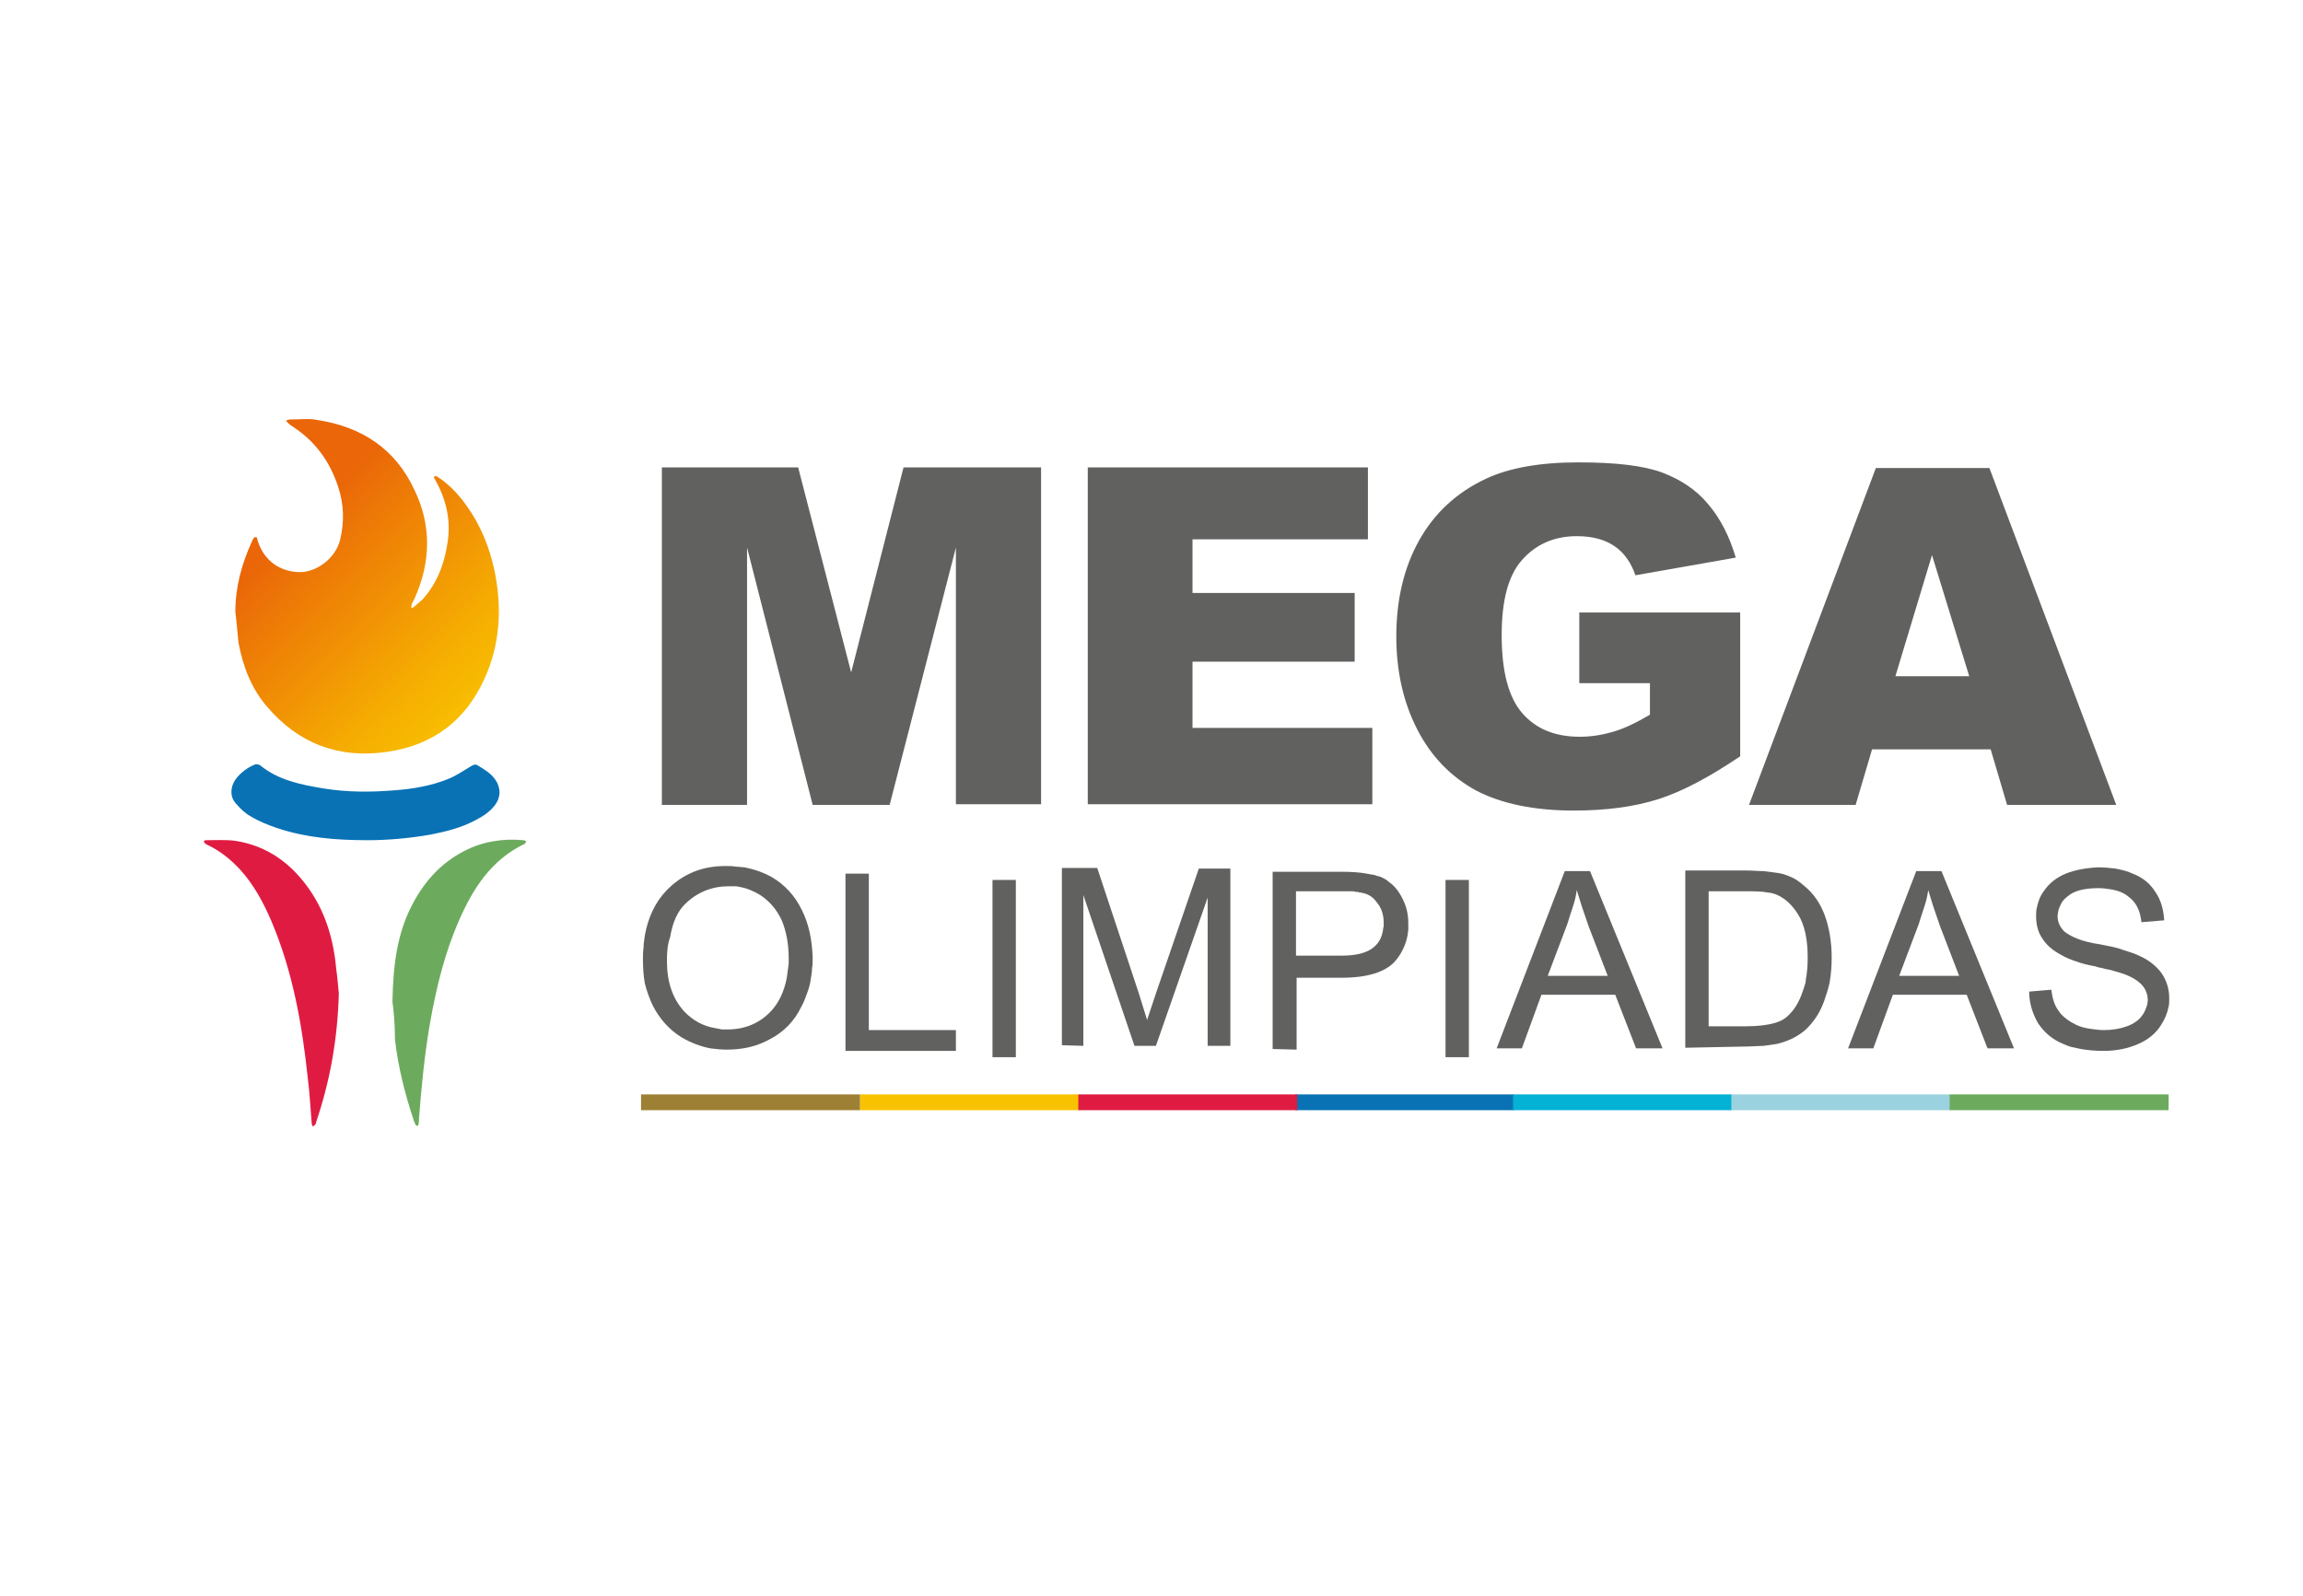 <?xml version="1.0" encoding="utf-8"?>
<!-- Generator: Adobe Illustrator 26.5.0, SVG Export Plug-In . SVG Version: 6.00 Build 0)  -->
<svg version="1.1" id="Capa_1" xmlns="http://www.w3.org/2000/svg" xmlns:xlink="http://www.w3.org/1999/xlink" x="0px" y="0px"
	 viewBox="0 0 365 253" style="enable-background:new 0 0 365 253;" xml:space="preserve">
<style type="text/css">
	.st0{fill:#616160;}
	.st1{fill:#F9C200;}
	.st2{fill:#9D8033;}
	.st3{fill:#0872B5;}
	.st4{fill:#03B2D4;}
	.st5{fill:#9AD2DF;}
	.st6{fill:#6CAB5D;}
	.st7{fill:#E01B42;}
	.st8{fill:url(#SVGID_1_);}
</style>
<g>
	<g>
		<g>
			<path class="st0" d="M104.8,74.1h21.7l8.4,32.5l8.3-32.5H165v53.4h-13.5V86.8L141,127.6h-12.2l-10.4-40.8v40.8h-13.5V74.1z"/>
			<path class="st0" d="M172.5,74.1h44.3v11.4H189V94h25.7v10.9H189v10.5h28.5v12.1h-45.1V74.1z"/>
			<path class="st0" d="M250.3,108.2V97.1h25.5v22.8c-4.9,3.3-9.2,5.6-13,6.8c-3.8,1.2-8.2,1.8-13.4,1.8c-6.3,0-11.5-1.1-15.5-3.2
				c-4-2.2-7.1-5.4-9.3-9.7c-2.2-4.3-3.3-9.2-3.3-14.7c0-5.8,1.2-10.9,3.6-15.2c2.4-4.3,5.9-7.6,10.6-9.8c3.6-1.7,8.5-2.6,14.6-2.6
				c5.9,0,10.3,0.5,13.3,1.6c2.9,1.1,5.4,2.7,7.3,5c1.9,2.2,3.4,5.1,4.4,8.5l-15.9,2.8c-0.7-2-1.8-3.6-3.3-4.6
				c-1.6-1.1-3.6-1.6-6-1.6c-3.6,0-6.5,1.3-8.7,3.8c-2.2,2.5-3.2,6.5-3.2,11.9c0,5.8,1.1,9.9,3.3,12.4c2.2,2.5,5.2,3.7,9.1,3.7
				c1.8,0,3.6-0.3,5.3-0.8c1.7-0.5,3.6-1.4,5.8-2.7v-5H250.3z"/>
			<path class="st0" d="M315.5,118.8h-18.8l-2.6,8.8h-16.9l20.1-53.4h18l20.1,53.4h-17.3L315.5,118.8z M312.1,107.2L306.2,88
				l-5.8,19.2H312.1z"/>
			<path class="st0" d="M101.9,152.2c0-0.7,0-1.3,0.1-2c0-0.6,0.1-1.2,0.2-1.9c0.5-2.8,1.6-5.2,3.4-7.1c2.5-2.6,5.7-4,9.7-3.9
				c0.4,0,0.8,0,1.4,0.1c0.5,0,0.9,0.1,1.3,0.1c1.5,0.3,3,0.8,4.4,1.6c2,1.2,3.6,2.9,4.7,5.2c1.1,2.2,1.6,4.7,1.7,7.5
				c0,0.6,0,1.2-0.1,1.7c0,0.5-0.1,1.1-0.2,1.7c-0.1,0.8-0.3,1.5-0.6,2.3c-0.3,0.8-0.5,1.4-0.9,2.1c-1.1,2.3-2.8,4-4.9,5.1
				c-2.1,1.2-4.4,1.7-6.9,1.7c-0.9,0-1.8-0.1-2.6-0.2c-1.6-0.3-3.1-0.9-4.5-1.7c-2-1.2-3.6-3-4.7-5.2c-0.5-1.1-0.9-2.2-1.2-3.4
				C102,154.8,101.9,153.5,101.9,152.2z M105.7,152.3c0,3.4,0.9,6,2.7,8c1.4,1.5,3.1,2.4,5,2.7l1,0.2l0.9,0c2.8,0,5.1-1,6.9-2.9
				c1.3-1.4,2.1-3.2,2.5-5.3l0.2-1.5c0-0.2,0.1-0.5,0.1-0.7c0-0.2,0-0.5,0-0.9c0-2.3-0.4-4.3-1.1-6c-0.8-1.7-1.9-3-3.4-4
				c-1-0.6-2.1-1.1-3.3-1.3c-0.4-0.1-0.7-0.1-0.9-0.1c-0.2,0-0.4,0-0.8,0c-2.6,0-4.9,0.9-6.8,2.7c-1.3,1.2-2.1,3-2.5,5.4
				C105.8,149.7,105.7,150.9,105.7,152.3z"/>
			<path class="st0" d="M134,166.6l0-28.1l3.7,0l0,24.8l13.8,0l0,3.3L134,166.6z"/>
			<path class="st0" d="M157.3,167.6l0-28.1l3.7,0l0,28.1L157.3,167.6z"/>
			<path class="st0" d="M168.3,165.7l0-28.1l5.6,0l6.6,19.9l1.3,4.2l1.5-4.5l6.7-19.5l5,0l0,28.1l-3.6,0l0-23.5l-8.2,23.5l-3.4,0
				l-8.1-23.9l0,23.9L168.3,165.7z"/>
			<path class="st0" d="M201.7,166.3l0-28.1l10.6,0c1.9,0,3.3,0.1,4.3,0.3c0.6,0.1,1,0.2,1.2,0.2c0.2,0.1,0.5,0.2,1,0.3
				c0.4,0.2,0.9,0.4,1.3,0.8c0.9,0.6,1.6,1.5,2.2,2.7c0.6,1.2,0.9,2.4,0.9,3.9c0,0.3,0,0.6,0,0.9c0,0.3-0.1,0.6-0.1,0.9
				c-0.3,1.6-1,3.1-2.1,4.3c-1.5,1.6-4.3,2.5-8.3,2.5l-7.2,0l0,11.4L201.7,166.3z M205.4,151.5l7.3,0c2.4,0,4.1-0.5,5.1-1.4
				c0.8-0.7,1.2-1.5,1.4-2.7c0-0.2,0-0.3,0.1-0.5c0-0.2,0-0.4,0-0.6c0-1.2-0.3-2.2-0.9-3c-0.3-0.4-0.6-0.8-1-1.1
				c-0.4-0.3-0.8-0.5-1.3-0.6l-0.4-0.1c-0.1,0-0.3,0-0.5-0.1c-0.2,0-0.4,0-0.7-0.1c-0.3,0-0.5,0-0.8,0c-0.2,0-0.6,0-1.1,0l-7.2,0
				L205.4,151.5z"/>
			<path class="st0" d="M229.1,167.6l0-28.1l3.7,0l0,28.1L229.1,167.6z"/>
			<path class="st0" d="M237.2,166.2l10.8-28.1l4,0l11.5,28.1l-4.2,0l-3.3-8.5l-11.7,0l-3.1,8.5L237.2,166.2z M245.3,154.7l9.5,0
				l-3-7.8l-1.1-3.2l-0.8-2.6c-0.1,0.8-0.3,1.7-0.6,2.6c-0.3,0.9-0.6,1.8-0.9,2.8L245.3,154.7z"/>
			<path class="st0" d="M267.1,166.1l0-28.1l9.7,0c0.9,0,1.9,0.1,2.7,0.1c0.9,0.1,1.6,0.2,2.3,0.3c0.8,0.1,1.5,0.4,2.2,0.7
				c0.7,0.3,1.3,0.8,1.9,1.3c1.5,1.2,2.6,2.8,3.3,4.7c0.7,1.9,1.1,4.2,1.1,6.7c0,1.4-0.1,2.6-0.3,3.8c-0.1,0.6-0.3,1.3-0.5,1.9
				c-0.5,1.7-1.1,3-1.9,4.1c-0.8,1.1-1.6,1.9-2.6,2.5c-0.9,0.6-2.1,1.1-3.4,1.4c-0.6,0.1-1.3,0.2-2.1,0.3l-2.4,0.1L267.1,166.1z
				 M270.8,162.7l6,0c1.8,0,3.3-0.2,4.4-0.5c1.1-0.3,1.9-0.8,2.5-1.5c0.8-0.8,1.5-2,2-3.5c0.1-0.3,0.2-0.6,0.3-0.9
				c0.1-0.3,0.2-0.6,0.2-1c0.2-1,0.3-2.2,0.3-3.5c0-2.9-0.5-5.2-1.5-6.8c-1-1.6-2.1-2.6-3.5-3.2c-0.4-0.1-0.8-0.3-1.3-0.3
				c-0.9-0.2-2.1-0.2-3.5-0.2l-5.9,0L270.8,162.7z"/>
			<path class="st0" d="M292.9,166.2l10.8-28.1l4,0l11.5,28.1l-4.2,0l-3.3-8.5l-11.7,0l-3.1,8.5L292.9,166.2z M301,154.7l9.5,0
				l-3-7.8l-1.1-3.2l-0.8-2.6c-0.1,0.8-0.3,1.7-0.6,2.6c-0.3,0.9-0.6,1.8-0.9,2.8L301,154.7z"/>
			<path class="st0" d="M321.6,157.2l3.5-0.3c0.2,1.4,0.5,2.5,1.2,3.4c0.6,0.9,1.6,1.6,2.8,2.2c0.7,0.3,1.4,0.5,2.2,0.6
				c0.7,0.1,1.4,0.2,2.1,0.2c1.4,0,2.6-0.2,3.7-0.6c1.1-0.4,1.9-1,2.4-1.7c0.4-0.5,0.6-1.1,0.8-1.7l0.1-0.7c0-0.9-0.3-1.7-0.8-2.3
				c-0.5-0.6-1.3-1.2-2.5-1.7c-0.7-0.3-1.5-0.5-2.5-0.8c-0.3-0.1-0.7-0.1-1.3-0.3c-0.6-0.1-1-0.2-1.2-0.3c-1.2-0.2-2.3-0.5-3.1-0.8
				c-0.9-0.3-1.6-0.6-2.3-1c-1.3-0.7-2.3-1.5-3-2.6c-0.7-1-1-2.2-1-3.6c0-0.4,0-0.8,0.1-1.2c0.2-1,0.5-1.9,1.1-2.7
				c0.8-1.2,2-2.2,3.5-2.8c1.5-0.6,3.2-0.9,5.1-1c1,0,2,0.1,2.8,0.2c1,0.2,1.9,0.4,2.7,0.8c1.6,0.6,2.8,1.6,3.6,2.9
				c0.9,1.3,1.3,2.8,1.4,4.5l-3.6,0.3c-0.2-1.8-0.8-3.1-2-4c-0.7-0.6-1.6-1-2.8-1.2c-0.6-0.1-1.3-0.2-2-0.2c-2.2,0-3.9,0.4-4.9,1.3
				c-0.4,0.3-0.8,0.7-1,1.1c-0.2,0.4-0.4,0.8-0.5,1.3l-0.1,0.7c0,1,0.4,1.8,1.1,2.5c0.4,0.3,1,0.7,2,1.1c1,0.4,2.2,0.7,3.6,0.9
				c1.5,0.3,2.7,0.5,3.7,0.9c1,0.3,1.9,0.6,2.5,0.9c1.6,0.7,2.8,1.7,3.6,2.8c0.8,1.2,1.2,2.5,1.2,4c0,0.5,0,0.9-0.1,1.3
				c-0.2,1-0.6,2-1.2,2.9c-0.8,1.3-2,2.3-3.6,3c-1.6,0.7-3.4,1.1-5.5,1.1c-1.3,0-2.5-0.1-3.6-0.3c-0.5-0.1-1-0.2-1.4-0.3
				c-0.5-0.1-0.9-0.3-1.4-0.5c-1.7-0.7-3-1.8-4-3.3C322.2,160.8,321.6,159.1,321.6,157.2z"/>
		</g>
		<g>
			<rect x="136.3" y="173.5" class="st1" width="34.7" height="2.5"/>
			<rect x="101.6" y="173.5" class="st2" width="34.7" height="2.5"/>
			<rect x="205.3" y="173.5" class="st3" width="34.7" height="2.5"/>
			<rect x="239.8" y="173.5" class="st4" width="34.7" height="2.5"/>
			<rect x="274.4" y="173.5" class="st5" width="34.7" height="2.5"/>
			<rect x="309" y="173.5" class="st6" width="34.7" height="2.5"/>
			<rect x="170.9" y="173.5" class="st7" width="34.7" height="2.5"/>
		</g>
	</g>
	<g>
		<linearGradient id="SVGID_1_" gradientUnits="userSpaceOnUse" x1="76.086" y1="113.689" x2="46.335" y2="83.938">
			<stop  offset="0" style="stop-color:#F9C200"/>
			<stop  offset="0.285" style="stop-color:#F5AC02"/>
			<stop  offset="0.878" style="stop-color:#EC7307"/>
			<stop  offset="1" style="stop-color:#EA6608"/>
		</linearGradient>
		<path class="st8" d="M37.3,97c0-3.9,1-7.6,2.6-11.1c0.1-0.2,0.2-0.5,0.4-0.7c0.1-0.1,0.4,0,0.4,0c0.1,0.2,0.1,0.5,0.2,0.7
			c1,3,3.5,4.8,6.7,4.8c2.4,0,5.5-2,6.3-5.1c0.7-2.9,0.6-5.7-0.3-8.4c-1.3-4-3.6-7.2-7.1-9.5c-0.2-0.1-0.4-0.3-0.6-0.4
			c-0.2-0.2-0.4-0.4-0.6-0.6c0.2-0.1,0.5-0.2,0.7-0.2c1.5,0,3-0.2,4.4,0.1c7,1.1,12.3,4.6,15.3,11.1c2.7,5.6,2.6,11.4,0,17.2
			c-0.2,0.4-0.4,0.7-0.5,1.1c0,0.1,0,0.3,0,0.4c0.1,0,0.2-0.1,0.3-0.1c0.5-0.4,0.9-0.8,1.4-1.2c2.3-2.5,3.5-5.6,4-8.9
			c0.6-3.5-0.1-6.8-1.8-9.9c-0.1-0.2-0.2-0.4-0.3-0.5c0-0.1,0-0.2,0-0.3c0.1,0,0.3,0,0.4,0c1.9,1.2,3.4,2.8,4.7,4.6
			c2.3,3.2,3.7,6.7,4.5,10.5c1.1,5.4,0.9,10.7-1.1,15.8c-2.9,7.3-8.2,11.7-16,12.8c-7.6,1.1-14-1.3-19-7.2
			c-2.5-2.9-3.8-6.4-4.5-10.1C37.6,100.1,37.5,98.5,37.3,97z"/>
		<path class="st3" d="M58.3,133.2c-5.1,0-9.8-0.4-14.3-1.9c-1.5-0.5-3-1.1-4.3-1.9c-0.9-0.5-1.6-1.2-2.3-2c-1-1.1-0.9-2.6-0.1-3.8
			c0.8-1.1,1.9-1.9,3.1-2.4c0.2-0.1,0.6,0,0.8,0.1c2.9,2.4,6.5,3.1,10.1,3.7c3.7,0.6,7.4,0.6,11.1,0.3c2.9-0.2,5.9-0.7,8.6-1.8
			c1.3-0.5,2.4-1.3,3.6-2c0.5-0.3,0.8-0.4,1.2-0.1c1,0.6,2,1.2,2.7,2.2c0.9,1.3,0.9,2.8-0.1,4.1c-0.8,1-1.8,1.7-3,2.3
			c-2.2,1.2-4.6,1.8-7.1,2.3C64.9,132.9,61.4,133.2,58.3,133.2z"/>
		<path class="st7" d="M53.7,157.5c-0.2,7.3-1.4,13.9-3.6,20.4c0,0.1,0,0.2-0.1,0.3c-0.1,0.2-0.3,0.3-0.4,0.4
			c-0.1-0.2-0.2-0.3-0.2-0.5c-0.2-2.3-0.3-4.7-0.6-7c-0.9-8.6-2.4-17.1-5.8-25.1c-1.3-3-2.8-5.8-5-8.2c-1.4-1.5-3-2.8-4.8-3.7
			c-0.2-0.1-0.5-0.2-0.7-0.4c-0.1-0.1-0.2-0.3-0.2-0.3c0-0.1,0.2-0.2,0.3-0.2c1.6,0,3.2-0.1,4.7,0.1c5.1,0.8,8.9,3.6,11.8,7.8
			c2.6,3.8,3.8,8.1,4.2,12.6C53.5,155.1,53.6,156.6,53.7,157.5z"/>
		<path class="st6" d="M62.2,158.8c0.1-6,0.8-11,3.2-15.5c1.9-3.6,4.5-6.5,8.2-8.4c2.9-1.5,6.1-2,9.3-1.7c0.2,0,0.4,0.1,0.5,0.2
			c-0.1,0.2-0.2,0.4-0.3,0.4c-5.2,2.5-8.1,7-10.3,12c-2.3,5.2-3.6,10.6-4.6,16.1c-0.9,5.1-1.4,10.3-1.8,15.5c0,0.3,0,0.6-0.1,0.9
			c0,0.1-0.1,0.2-0.1,0.2c-0.1,0-0.2-0.1-0.3-0.1c-0.1-0.2-0.2-0.5-0.3-0.7c-1.4-4.2-2.5-8.5-3-12.9
			C62.6,162.5,62.4,160.2,62.2,158.8z"/>
	</g>
</g>
</svg>
